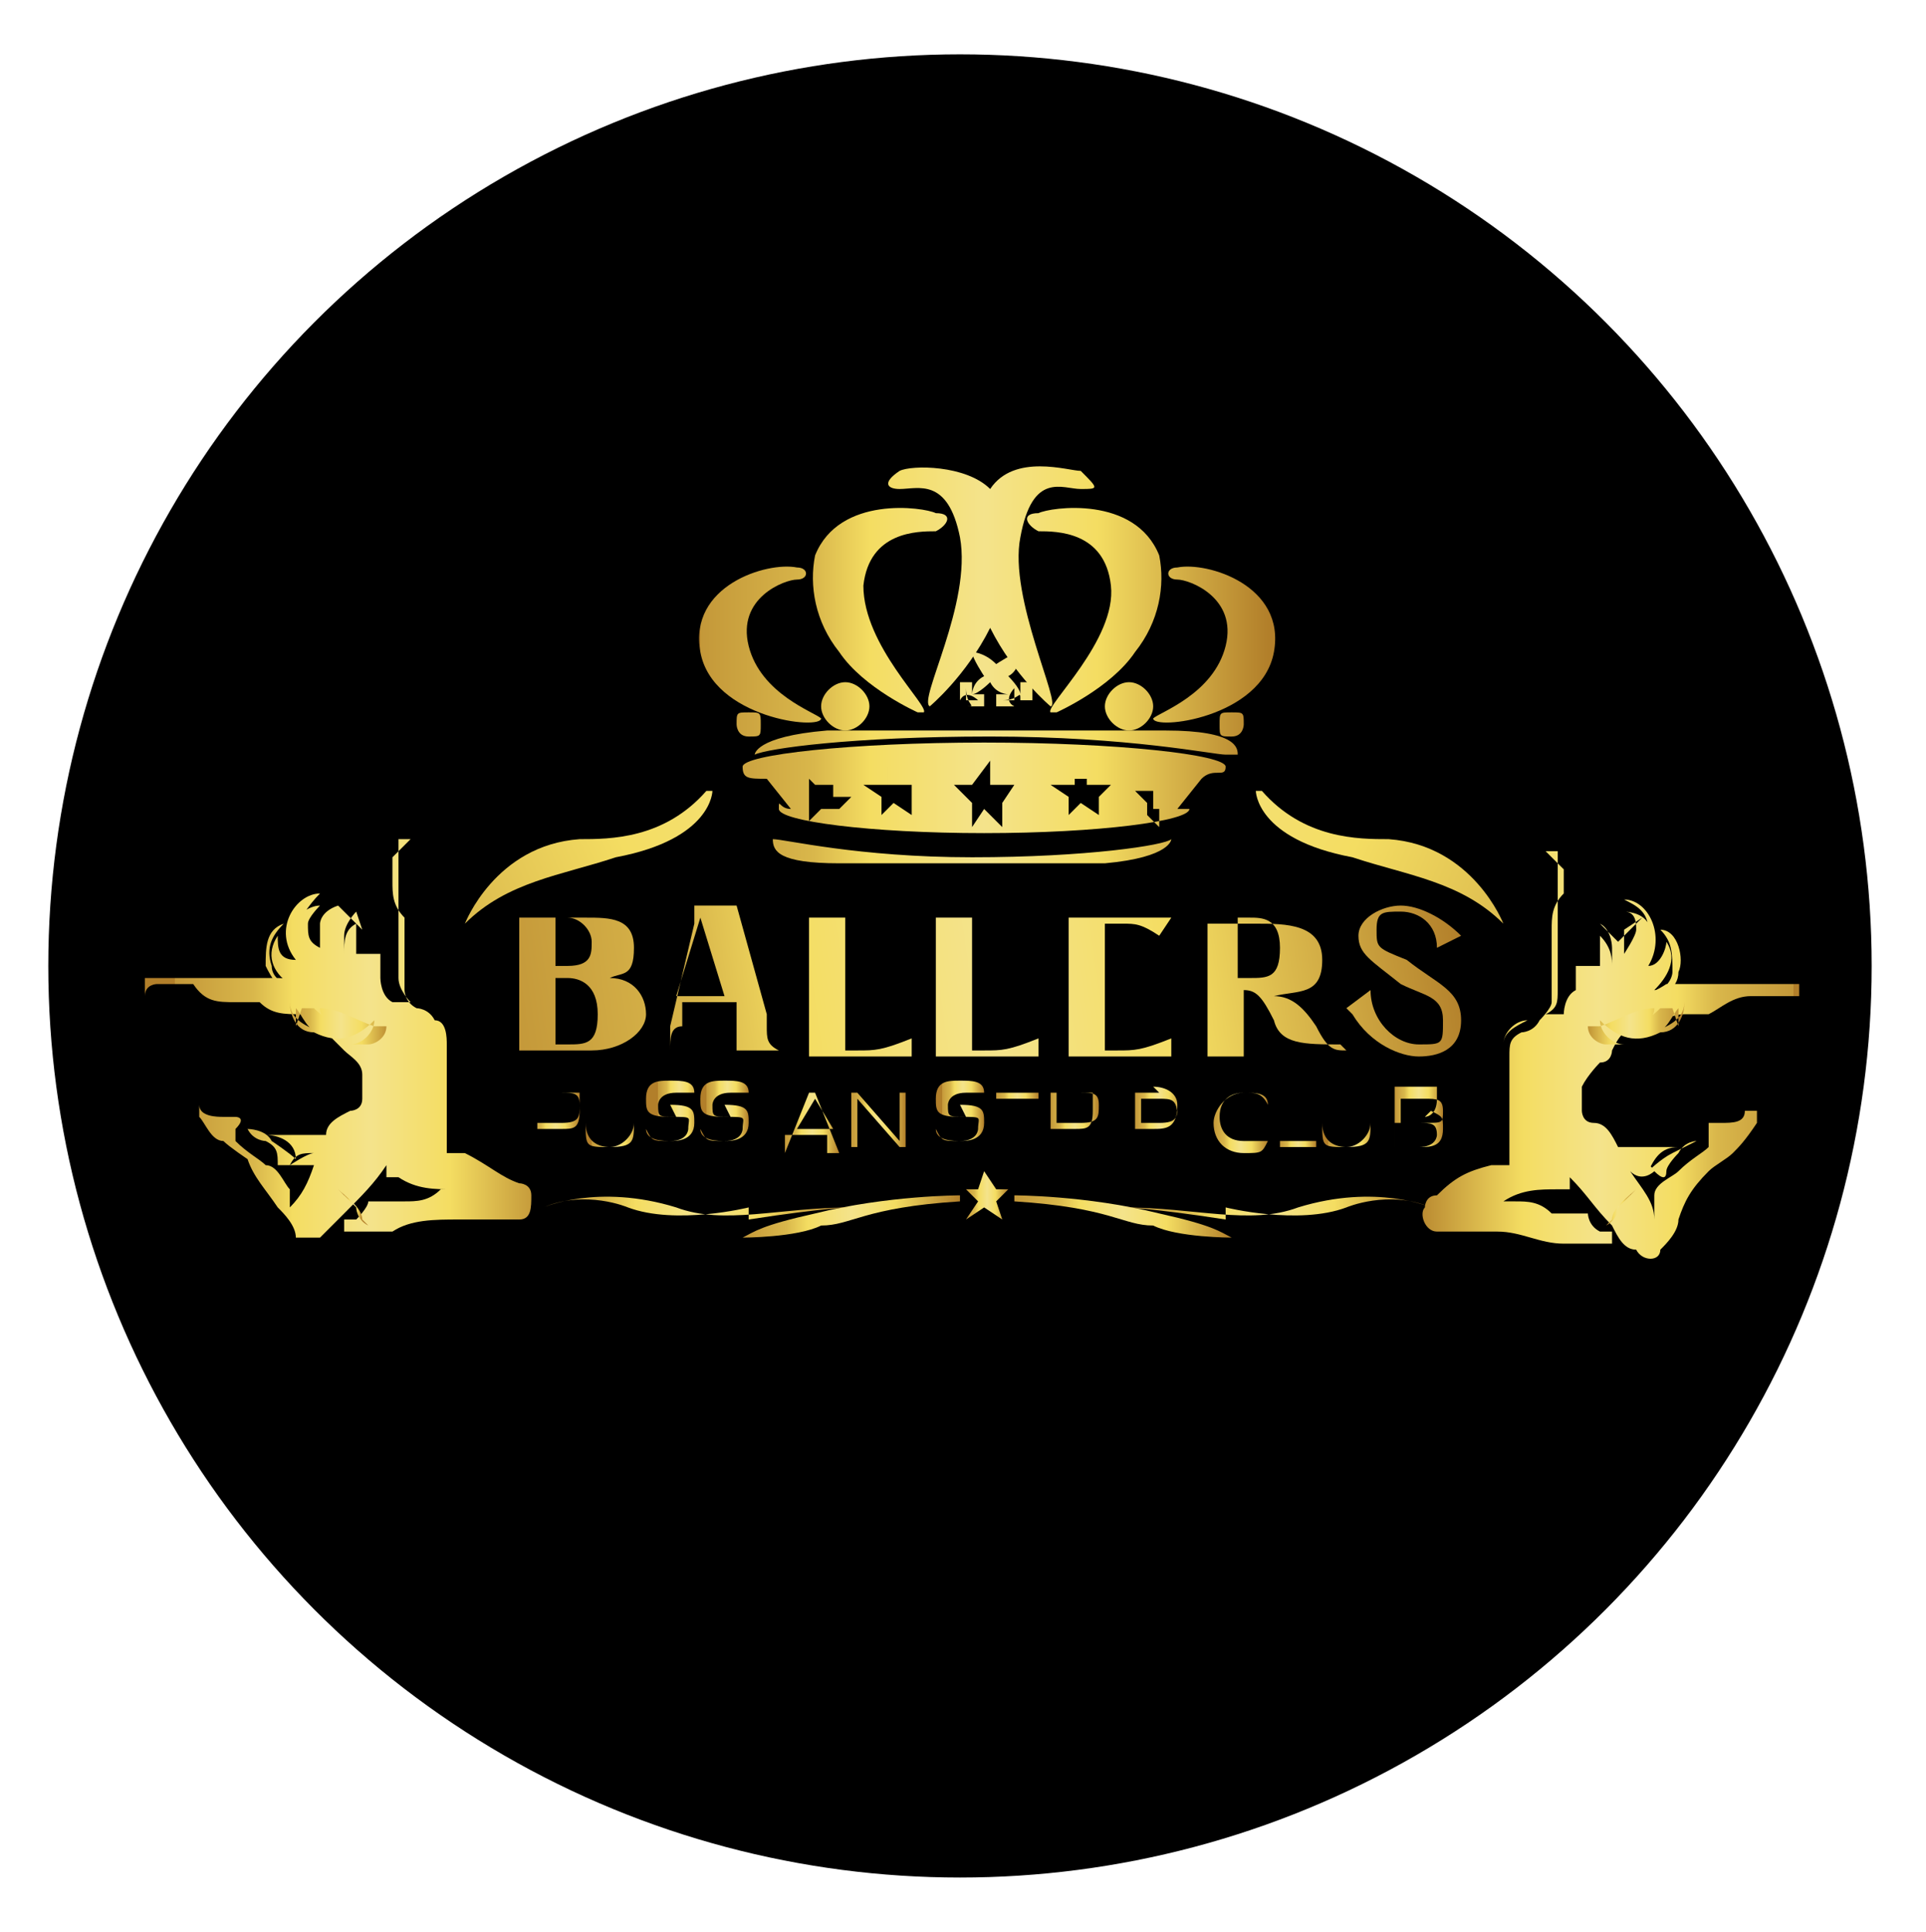 <?xml version="1.0" encoding="UTF-8"?>
<svg xmlns="http://www.w3.org/2000/svg" version="1.1" xmlns:xlink="http://www.w3.org/1999/xlink" viewBox="0 0 31.9 32">
  <defs>
    <style>
      .cls-1 {
        fill: url(#linear-gradient-15);
      }

      .cls-2 {
        fill: url(#linear-gradient-13);
      }

      .cls-3 {
        fill: url(#linear-gradient-28);
      }

      .cls-4 {
        fill: url(#linear-gradient-42);
      }

      .cls-5 {
        fill: url(#linear-gradient-46);
      }

      .cls-6 {
        fill: url(#linear-gradient-2);
      }

      .cls-7 {
        fill: url(#linear-gradient-43);
      }

      .cls-8 {
        fill: url(#linear-gradient-25);
      }

      .cls-9 {
        fill: url(#linear-gradient-10);
      }

      .cls-10 {
        fill: url(#linear-gradient-12);
      }

      .cls-11 {
        fill: url(#linear-gradient-40);
      }

      .cls-12 {
        fill: url(#linear-gradient-27);
      }

      .cls-13 {
        fill: url(#linear-gradient-37);
      }

      .cls-14 {
        fill: url(#linear-gradient-39);
      }

      .cls-15 {
        fill: url(#linear-gradient-47);
      }

      .cls-16 {
        fill: url(#linear-gradient-26);
      }

      .cls-17 {
        fill: url(#linear-gradient-4);
      }

      .cls-18 {
        fill: url(#linear-gradient-35);
      }

      .cls-19 {
        fill: url(#linear-gradient-30);
      }

      .cls-20 {
        fill: url(#linear-gradient-44);
      }

      .cls-21 {
        fill: url(#linear-gradient-49);
      }

      .cls-22 {
        fill: url(#linear-gradient-3);
      }

      .cls-23 {
        fill: url(#linear-gradient-34);
      }

      .cls-24 {
        fill: url(#linear-gradient-5);
      }

      .cls-25 {
        fill: url(#linear-gradient-38);
      }

      .cls-26 {
        fill: url(#linear-gradient-22);
      }

      .cls-27 {
        fill: url(#linear-gradient-24);
      }

      .cls-28 {
        fill: url(#linear-gradient-33);
      }

      .cls-29 {
        fill: url(#linear-gradient-51);
      }

      .cls-30 {
        fill: url(#linear-gradient-8);
      }

      .cls-31 {
        fill: url(#linear-gradient-14);
      }

      .cls-32 {
        fill: url(#linear-gradient-29);
      }

      .cls-33 {
        fill: url(#linear-gradient-20);
      }

      .cls-34 {
        fill: url(#linear-gradient-17);
      }

      .cls-35 {
        fill: url(#linear-gradient-50);
      }

      .cls-36 {
        fill: url(#linear-gradient-7);
      }

      .cls-37 {
        fill: url(#linear-gradient-9);
      }

      .cls-38 {
        fill: url(#linear-gradient-11);
      }

      .cls-39 {
        fill: url(#linear-gradient-19);
      }

      .cls-40 {
        fill: url(#linear-gradient-6);
      }

      .cls-41 {
        fill: url(#linear-gradient-36);
      }

      .cls-42 {
        fill: url(#linear-gradient-21);
      }

      .cls-43 {
        fill: url(#linear-gradient-45);
      }

      .cls-44 {
        fill: url(#linear-gradient-48);
      }

      .cls-45 {
        fill: url(#linear-gradient-32);
      }

      .cls-46 {
        fill: url(#linear-gradient-41);
      }

      .cls-47 {
        fill: url(#linear-gradient-16);
      }

      .cls-48 {
        fill: url(#linear-gradient);
      }

      .cls-49 {
        fill: url(#linear-gradient-23);
      }

      .cls-50 {
        fill: url(#linear-gradient-31);
      }

      .cls-51 {
        fill: url(#linear-gradient-18);
      }
    </style>
    <linearGradient id="linear-gradient" x1="210.9" y1="309.3" x2="235.6" y2="319" gradientTransform="translate(-362.4 76.1) rotate(45) scale(1 -1)" gradientUnits="userSpaceOnUse">
      <stop offset="0" stop-color="#b27f2a"/>
      <stop offset="0" stop-color="#b6852e"/>
      <stop offset="0" stop-color="#c49839"/>
      <stop offset=".2" stop-color="#d9b74b"/>
      <stop offset=".3" stop-color="#f4dd62"/>
      <stop offset=".5" stop-color="#f4e38b"/>
      <stop offset=".7" stop-color="#f4dd62"/>
      <stop offset="1" stop-color="#b27f2a"/>
    </linearGradient>
    <linearGradient id="linear-gradient-2" x1="-140.4" y1="-41.9" x2="-115.7" y2="-32.2" gradientTransform="translate(-101.6 76.1) rotate(135)" gradientUnits="userSpaceOnUse">
      <stop offset="0" stop-color="#b27f2a"/>
      <stop offset="0" stop-color="#b6852e"/>
      <stop offset="0" stop-color="#c49839"/>
      <stop offset=".2" stop-color="#d9b74b"/>
      <stop offset=".3" stop-color="#f4dd62"/>
      <stop offset=".5" stop-color="#f4e38b"/>
      <stop offset=".7" stop-color="#f4dd62"/>
      <stop offset="1" stop-color="#b27f2a"/>
    </linearGradient>
    <linearGradient id="linear-gradient-3" x1="8.4" y1="17.6" x2="24" y2="19.8" gradientTransform="translate(0 34) scale(1 -1)" gradientUnits="userSpaceOnUse">
      <stop offset="0" stop-color="#b27f2a"/>
      <stop offset="0" stop-color="#b6852e"/>
      <stop offset="0" stop-color="#c49839"/>
      <stop offset=".2" stop-color="#d9b74b"/>
      <stop offset=".3" stop-color="#f4dd62"/>
      <stop offset=".5" stop-color="#f4e38b"/>
      <stop offset=".7" stop-color="#f4dd62"/>
      <stop offset="1" stop-color="#b27f2a"/>
    </linearGradient>
    <linearGradient id="linear-gradient-4" x1="8.5" y1="17.3" x2="24" y2="19.5" gradientTransform="translate(0 34) scale(1 -1)" gradientUnits="userSpaceOnUse">
      <stop offset="0" stop-color="#b27f2a"/>
      <stop offset="0" stop-color="#b6852e"/>
      <stop offset="0" stop-color="#c49839"/>
      <stop offset=".2" stop-color="#d9b74b"/>
      <stop offset=".3" stop-color="#f4dd62"/>
      <stop offset=".5" stop-color="#f4e38b"/>
      <stop offset=".7" stop-color="#f4dd62"/>
      <stop offset="1" stop-color="#b27f2a"/>
    </linearGradient>
    <linearGradient id="linear-gradient-5" x1="8.6" y1="16.9" x2="24" y2="19.1" gradientTransform="translate(0 34) scale(1 -1)" gradientUnits="userSpaceOnUse">
      <stop offset="0" stop-color="#b27f2a"/>
      <stop offset="0" stop-color="#b6852e"/>
      <stop offset="0" stop-color="#c49839"/>
      <stop offset=".2" stop-color="#d9b74b"/>
      <stop offset=".3" stop-color="#f4dd62"/>
      <stop offset=".5" stop-color="#f4e38b"/>
      <stop offset=".7" stop-color="#f4dd62"/>
      <stop offset="1" stop-color="#b27f2a"/>
    </linearGradient>
    <linearGradient id="linear-gradient-6" x1="8.6" y1="16.6" x2="24.1" y2="18.8" gradientTransform="translate(0 34) scale(1 -1)" gradientUnits="userSpaceOnUse">
      <stop offset="0" stop-color="#b27f2a"/>
      <stop offset="0" stop-color="#b6852e"/>
      <stop offset="0" stop-color="#c49839"/>
      <stop offset=".2" stop-color="#d9b74b"/>
      <stop offset=".3" stop-color="#f4dd62"/>
      <stop offset=".5" stop-color="#f4e38b"/>
      <stop offset=".7" stop-color="#f4dd62"/>
      <stop offset="1" stop-color="#b27f2a"/>
    </linearGradient>
    <linearGradient id="linear-gradient-7" x1="8.7" y1="16.3" x2="24.1" y2="18.5" gradientTransform="translate(0 34) scale(1 -1)" gradientUnits="userSpaceOnUse">
      <stop offset="0" stop-color="#b27f2a"/>
      <stop offset="0" stop-color="#b6852e"/>
      <stop offset="0" stop-color="#c49839"/>
      <stop offset=".2" stop-color="#d9b74b"/>
      <stop offset=".3" stop-color="#f4dd62"/>
      <stop offset=".5" stop-color="#f4e38b"/>
      <stop offset=".7" stop-color="#f4dd62"/>
      <stop offset="1" stop-color="#b27f2a"/>
    </linearGradient>
    <linearGradient id="linear-gradient-8" x1="8.7" y1="16" x2="24.2" y2="18.2" gradientTransform="translate(0 34) scale(1 -1)" gradientUnits="userSpaceOnUse">
      <stop offset="0" stop-color="#b27f2a"/>
      <stop offset="0" stop-color="#b6852e"/>
      <stop offset="0" stop-color="#c49839"/>
      <stop offset=".2" stop-color="#d9b74b"/>
      <stop offset=".3" stop-color="#f4dd62"/>
      <stop offset=".5" stop-color="#f4e38b"/>
      <stop offset=".7" stop-color="#f4dd62"/>
      <stop offset="1" stop-color="#b27f2a"/>
    </linearGradient>
    <linearGradient id="linear-gradient-9" x1="8.8" y1="15.6" x2="24.3" y2="17.9" gradientTransform="translate(0 34) scale(1 -1)" gradientUnits="userSpaceOnUse">
      <stop offset="0" stop-color="#b27f2a"/>
      <stop offset="0" stop-color="#b6852e"/>
      <stop offset="0" stop-color="#c49839"/>
      <stop offset=".2" stop-color="#d9b74b"/>
      <stop offset=".3" stop-color="#f4dd62"/>
      <stop offset=".5" stop-color="#f4e38b"/>
      <stop offset=".7" stop-color="#f4dd62"/>
      <stop offset="1" stop-color="#b27f2a"/>
    </linearGradient>
    <linearGradient id="linear-gradient-10" x1="11.6" y1="22.7" x2="21" y2="22.7" gradientTransform="translate(0 34) scale(1 -1)" gradientUnits="userSpaceOnUse">
      <stop offset="0" stop-color="#b27f2a"/>
      <stop offset="0" stop-color="#b6852e"/>
      <stop offset="0" stop-color="#c49839"/>
      <stop offset=".2" stop-color="#d9b74b"/>
      <stop offset=".3" stop-color="#f4dd62"/>
      <stop offset=".5" stop-color="#f4e38b"/>
      <stop offset=".7" stop-color="#f4dd62"/>
      <stop offset="1" stop-color="#b27f2a"/>
    </linearGradient>
    <linearGradient id="linear-gradient-11" x1="11.6" y1="20" x2="21" y2="20" gradientTransform="translate(0 34) scale(1 -1)" gradientUnits="userSpaceOnUse">
      <stop offset="0" stop-color="#b27f2a"/>
      <stop offset="0" stop-color="#b6852e"/>
      <stop offset="0" stop-color="#c49839"/>
      <stop offset=".2" stop-color="#d9b74b"/>
      <stop offset=".3" stop-color="#f4dd62"/>
      <stop offset=".5" stop-color="#f4e38b"/>
      <stop offset=".7" stop-color="#f4dd62"/>
      <stop offset="1" stop-color="#b27f2a"/>
    </linearGradient>
    <linearGradient id="linear-gradient-12" x1="11.6" y1="21.7" x2="21" y2="21.7" gradientTransform="translate(0 34) scale(1 -1)" gradientUnits="userSpaceOnUse">
      <stop offset="0" stop-color="#b27f2a"/>
      <stop offset="0" stop-color="#b6852e"/>
      <stop offset="0" stop-color="#c49839"/>
      <stop offset=".2" stop-color="#d9b74b"/>
      <stop offset=".3" stop-color="#f4dd62"/>
      <stop offset=".5" stop-color="#f4e38b"/>
      <stop offset=".7" stop-color="#f4dd62"/>
      <stop offset="1" stop-color="#b27f2a"/>
    </linearGradient>
    <linearGradient id="linear-gradient-13" x1="11.6" y1="24.3" x2="21" y2="24.3" gradientTransform="translate(0 34) scale(1 -1)" gradientUnits="userSpaceOnUse">
      <stop offset="0" stop-color="#b27f2a"/>
      <stop offset="0" stop-color="#b6852e"/>
      <stop offset="0" stop-color="#c49839"/>
      <stop offset=".2" stop-color="#d9b74b"/>
      <stop offset=".3" stop-color="#f4dd62"/>
      <stop offset=".5" stop-color="#f4e38b"/>
      <stop offset=".7" stop-color="#f4dd62"/>
      <stop offset="1" stop-color="#b27f2a"/>
    </linearGradient>
    <linearGradient id="linear-gradient-14" x1="11.6" y1="23.8" x2="21" y2="23.8" gradientTransform="translate(0 34) scale(1 -1)" gradientUnits="userSpaceOnUse">
      <stop offset="0" stop-color="#b27f2a"/>
      <stop offset="0" stop-color="#b6852e"/>
      <stop offset="0" stop-color="#c49839"/>
      <stop offset=".2" stop-color="#d9b74b"/>
      <stop offset=".3" stop-color="#f4dd62"/>
      <stop offset=".5" stop-color="#f4e38b"/>
      <stop offset=".7" stop-color="#f4dd62"/>
      <stop offset="1" stop-color="#b27f2a"/>
    </linearGradient>
    <linearGradient id="linear-gradient-15" x1="11.6" y1="23.3" x2="21" y2="23.3" gradientTransform="translate(0 34) scale(1 -1)" gradientUnits="userSpaceOnUse">
      <stop offset="0" stop-color="#b27f2a"/>
      <stop offset="0" stop-color="#b6852e"/>
      <stop offset="0" stop-color="#c49839"/>
      <stop offset=".2" stop-color="#d9b74b"/>
      <stop offset=".3" stop-color="#f4dd62"/>
      <stop offset=".5" stop-color="#f4e38b"/>
      <stop offset=".7" stop-color="#f4dd62"/>
      <stop offset="1" stop-color="#b27f2a"/>
    </linearGradient>
    <linearGradient id="linear-gradient-16" x1="11.6" y1="23.8" x2="21" y2="23.8" gradientTransform="translate(0 34) scale(1 -1)" gradientUnits="userSpaceOnUse">
      <stop offset="0" stop-color="#b27f2a"/>
      <stop offset="0" stop-color="#b6852e"/>
      <stop offset="0" stop-color="#c49839"/>
      <stop offset=".2" stop-color="#d9b74b"/>
      <stop offset=".3" stop-color="#f4dd62"/>
      <stop offset=".5" stop-color="#f4e38b"/>
      <stop offset=".7" stop-color="#f4dd62"/>
      <stop offset="1" stop-color="#b27f2a"/>
    </linearGradient>
    <linearGradient id="linear-gradient-17" x1="11.6" y1="23.3" x2="21" y2="23.3" gradientTransform="translate(0 34) scale(1 -1)" gradientUnits="userSpaceOnUse">
      <stop offset="0" stop-color="#b27f2a"/>
      <stop offset="0" stop-color="#b6852e"/>
      <stop offset="0" stop-color="#c49839"/>
      <stop offset=".2" stop-color="#d9b74b"/>
      <stop offset=".3" stop-color="#f4dd62"/>
      <stop offset=".5" stop-color="#f4e38b"/>
      <stop offset=".7" stop-color="#f4dd62"/>
      <stop offset="1" stop-color="#b27f2a"/>
    </linearGradient>
    <linearGradient id="linear-gradient-18" x1="11.6" y1="22" x2="21" y2="22" gradientTransform="translate(0 34) scale(1 -1)" gradientUnits="userSpaceOnUse">
      <stop offset="0" stop-color="#b27f2a"/>
      <stop offset="0" stop-color="#b6852e"/>
      <stop offset="0" stop-color="#c49839"/>
      <stop offset=".2" stop-color="#d9b74b"/>
      <stop offset=".3" stop-color="#f4dd62"/>
      <stop offset=".5" stop-color="#f4e38b"/>
      <stop offset=".7" stop-color="#f4dd62"/>
      <stop offset="1" stop-color="#b27f2a"/>
    </linearGradient>
    <linearGradient id="linear-gradient-19" x1="11.6" y1="22.3" x2="21" y2="22.3" gradientTransform="translate(0 34) scale(1 -1)" gradientUnits="userSpaceOnUse">
      <stop offset="0" stop-color="#b27f2a"/>
      <stop offset="0" stop-color="#b6852e"/>
      <stop offset="0" stop-color="#c49839"/>
      <stop offset=".2" stop-color="#d9b74b"/>
      <stop offset=".3" stop-color="#f4dd62"/>
      <stop offset=".5" stop-color="#f4e38b"/>
      <stop offset=".7" stop-color="#f4dd62"/>
      <stop offset="1" stop-color="#b27f2a"/>
    </linearGradient>
    <linearGradient id="linear-gradient-20" x1="11.6" y1="22" x2="21" y2="22" gradientTransform="translate(0 34) scale(1 -1)" gradientUnits="userSpaceOnUse">
      <stop offset="0" stop-color="#b27f2a"/>
      <stop offset="0" stop-color="#b6852e"/>
      <stop offset="0" stop-color="#c49839"/>
      <stop offset=".2" stop-color="#d9b74b"/>
      <stop offset=".3" stop-color="#f4dd62"/>
      <stop offset=".5" stop-color="#f4e38b"/>
      <stop offset=".7" stop-color="#f4dd62"/>
      <stop offset="1" stop-color="#b27f2a"/>
    </linearGradient>
    <linearGradient id="linear-gradient-21" x1="11.6" y1="22.3" x2="21" y2="22.3" gradientTransform="translate(0 34) scale(1 -1)" gradientUnits="userSpaceOnUse">
      <stop offset="0" stop-color="#b27f2a"/>
      <stop offset="0" stop-color="#b6852e"/>
      <stop offset="0" stop-color="#c49839"/>
      <stop offset=".2" stop-color="#d9b74b"/>
      <stop offset=".3" stop-color="#f4dd62"/>
      <stop offset=".5" stop-color="#f4e38b"/>
      <stop offset=".7" stop-color="#f4dd62"/>
      <stop offset="1" stop-color="#b27f2a"/>
    </linearGradient>
    <linearGradient id="linear-gradient-22" x1="11.6" y1="20.9" x2="21" y2="20.9" gradientTransform="translate(0 34) scale(1 -1)" gradientUnits="userSpaceOnUse">
      <stop offset="0" stop-color="#b27f2a"/>
      <stop offset="0" stop-color="#b6852e"/>
      <stop offset="0" stop-color="#c49839"/>
      <stop offset=".2" stop-color="#d9b74b"/>
      <stop offset=".3" stop-color="#f4dd62"/>
      <stop offset=".5" stop-color="#f4e38b"/>
      <stop offset=".7" stop-color="#f4dd62"/>
      <stop offset="1" stop-color="#b27f2a"/>
    </linearGradient>
    <linearGradient id="linear-gradient-23" x1="2.9" y1="17" x2="9.4" y2="17" gradientTransform="translate(0 34) scale(1 -1)" gradientUnits="userSpaceOnUse">
      <stop offset="0" stop-color="#b27f2a"/>
      <stop offset="0" stop-color="#b6852e"/>
      <stop offset="0" stop-color="#c49839"/>
      <stop offset=".2" stop-color="#d9b74b"/>
      <stop offset=".3" stop-color="#f4dd62"/>
      <stop offset=".5" stop-color="#f4e38b"/>
      <stop offset=".7" stop-color="#f4dd62"/>
      <stop offset="1" stop-color="#b27f2a"/>
    </linearGradient>
    <linearGradient id="linear-gradient-24" x1="4.8" y1="17.1" x2="6.5" y2="17.1" gradientTransform="translate(0 34) scale(1 -1)" gradientUnits="userSpaceOnUse">
      <stop offset="0" stop-color="#b27f2a"/>
      <stop offset="0" stop-color="#b6852e"/>
      <stop offset="0" stop-color="#c49839"/>
      <stop offset=".2" stop-color="#d9b74b"/>
      <stop offset=".3" stop-color="#f4dd62"/>
      <stop offset=".5" stop-color="#f4e38b"/>
      <stop offset=".7" stop-color="#f4dd62"/>
      <stop offset="1" stop-color="#b27f2a"/>
    </linearGradient>
    <linearGradient id="linear-gradient-25" x1="5.7" y1="14.1" x2="6" y2="14.1" gradientTransform="translate(0 34) scale(1 -1)" gradientUnits="userSpaceOnUse">
      <stop offset="0" stop-color="#b27f2a"/>
      <stop offset="0" stop-color="#b6852e"/>
      <stop offset="0" stop-color="#c49839"/>
      <stop offset=".2" stop-color="#d9b74b"/>
      <stop offset=".3" stop-color="#f4dd62"/>
      <stop offset=".5" stop-color="#f4e38b"/>
      <stop offset=".7" stop-color="#f4dd62"/>
      <stop offset="1" stop-color="#b27f2a"/>
    </linearGradient>
    <linearGradient id="linear-gradient-26" x1="4.8" y1="17.8" x2="4.8" y2="17.8" gradientTransform="translate(0 34) scale(1 -1)" gradientUnits="userSpaceOnUse">
      <stop offset="0" stop-color="#b27f2a"/>
      <stop offset="0" stop-color="#b6852e"/>
      <stop offset="0" stop-color="#c49839"/>
      <stop offset=".2" stop-color="#d9b74b"/>
      <stop offset=".3" stop-color="#f4dd62"/>
      <stop offset=".5" stop-color="#f4e38b"/>
      <stop offset=".7" stop-color="#f4dd62"/>
      <stop offset="1" stop-color="#b27f2a"/>
    </linearGradient>
    <linearGradient id="linear-gradient-27" x1="-706.2" y1="16.5" x2="-699.8" y2="16.5" gradientTransform="translate(-676.5 34) rotate(-180)" gradientUnits="userSpaceOnUse">
      <stop offset="0" stop-color="#b27f2a"/>
      <stop offset="0" stop-color="#b6852e"/>
      <stop offset="0" stop-color="#c49839"/>
      <stop offset=".2" stop-color="#d9b74b"/>
      <stop offset=".3" stop-color="#f4dd62"/>
      <stop offset=".5" stop-color="#f4e38b"/>
      <stop offset=".7" stop-color="#f4dd62"/>
      <stop offset="1" stop-color="#b27f2a"/>
    </linearGradient>
    <linearGradient id="linear-gradient-28" x1="-704.3" y1="17.1" x2="-702.7" y2="17.1" gradientTransform="translate(-676.5 34) rotate(-180)" gradientUnits="userSpaceOnUse">
      <stop offset="0" stop-color="#b27f2a"/>
      <stop offset="0" stop-color="#b6852e"/>
      <stop offset="0" stop-color="#c49839"/>
      <stop offset=".2" stop-color="#d9b74b"/>
      <stop offset=".3" stop-color="#f4dd62"/>
      <stop offset=".5" stop-color="#f4e38b"/>
      <stop offset=".7" stop-color="#f4dd62"/>
      <stop offset="1" stop-color="#b27f2a"/>
    </linearGradient>
    <linearGradient id="linear-gradient-29" x1="-703.5" y1="14.1" x2="-703.1" y2="14.1" gradientTransform="translate(-676.5 34) rotate(-180)" gradientUnits="userSpaceOnUse">
      <stop offset="0" stop-color="#b27f2a"/>
      <stop offset="0" stop-color="#b6852e"/>
      <stop offset="0" stop-color="#c49839"/>
      <stop offset=".2" stop-color="#d9b74b"/>
      <stop offset=".3" stop-color="#f4dd62"/>
      <stop offset=".5" stop-color="#f4e38b"/>
      <stop offset=".7" stop-color="#f4dd62"/>
      <stop offset="1" stop-color="#b27f2a"/>
    </linearGradient>
    <linearGradient id="linear-gradient-30" x1="-704.4" y1="17.8" x2="-704.4" y2="17.8" gradientTransform="translate(-676.5 34) rotate(-180)" gradientUnits="userSpaceOnUse">
      <stop offset="0" stop-color="#b27f2a"/>
      <stop offset="0" stop-color="#b6852e"/>
      <stop offset="0" stop-color="#c49839"/>
      <stop offset=".2" stop-color="#d9b74b"/>
      <stop offset=".3" stop-color="#f4dd62"/>
      <stop offset=".5" stop-color="#f4e38b"/>
      <stop offset=".7" stop-color="#f4dd62"/>
      <stop offset="1" stop-color="#b27f2a"/>
    </linearGradient>
    <linearGradient id="linear-gradient-31" x1="12.3" y1="13.9" x2="15.9" y2="13.9" gradientTransform="translate(0 34) scale(1 -1)" gradientUnits="userSpaceOnUse">
      <stop offset="0" stop-color="#b27f2a"/>
      <stop offset="0" stop-color="#b6852e"/>
      <stop offset="0" stop-color="#c49839"/>
      <stop offset=".2" stop-color="#d9b74b"/>
      <stop offset=".3" stop-color="#f4dd62"/>
      <stop offset=".5" stop-color="#f4e38b"/>
      <stop offset=".7" stop-color="#f4dd62"/>
      <stop offset="1" stop-color="#b27f2a"/>
    </linearGradient>
    <linearGradient id="linear-gradient-32" x1="9" y1="14.1" x2="14.1" y2="14.1" gradientTransform="translate(0 34) scale(1 -1)" gradientUnits="userSpaceOnUse">
      <stop offset="0" stop-color="#b27f2a"/>
      <stop offset="0" stop-color="#b6852e"/>
      <stop offset="0" stop-color="#c49839"/>
      <stop offset=".2" stop-color="#d9b74b"/>
      <stop offset=".3" stop-color="#f4dd62"/>
      <stop offset=".5" stop-color="#f4e38b"/>
      <stop offset=".7" stop-color="#f4dd62"/>
      <stop offset="1" stop-color="#b27f2a"/>
    </linearGradient>
    <linearGradient id="linear-gradient-33" x1="16.8" y1="13.9" x2="20.4" y2="13.9" gradientTransform="translate(0 34) scale(1 -1)" gradientUnits="userSpaceOnUse">
      <stop offset="0" stop-color="#b27f2a"/>
      <stop offset="0" stop-color="#b6852e"/>
      <stop offset="0" stop-color="#c49839"/>
      <stop offset=".2" stop-color="#d9b74b"/>
      <stop offset=".3" stop-color="#f4dd62"/>
      <stop offset=".5" stop-color="#f4e38b"/>
      <stop offset=".7" stop-color="#f4dd62"/>
      <stop offset="1" stop-color="#b27f2a"/>
    </linearGradient>
    <linearGradient id="linear-gradient-34" x1="18.6" y1="14.1" x2="23.6" y2="14.1" gradientTransform="translate(0 34) scale(1 -1)" gradientUnits="userSpaceOnUse">
      <stop offset="0" stop-color="#b27f2a"/>
      <stop offset="0" stop-color="#b6852e"/>
      <stop offset="0" stop-color="#c49839"/>
      <stop offset=".2" stop-color="#d9b74b"/>
      <stop offset=".3" stop-color="#f4dd62"/>
      <stop offset=".5" stop-color="#f4e38b"/>
      <stop offset=".7" stop-color="#f4dd62"/>
      <stop offset="1" stop-color="#b27f2a"/>
    </linearGradient>
    <linearGradient id="linear-gradient-35" x1="16" y1="14.2" x2="16.7" y2="14.2" gradientTransform="translate(0 34) scale(1 -1)" gradientUnits="userSpaceOnUse">
      <stop offset="0" stop-color="#b27f2a"/>
      <stop offset="0" stop-color="#b6852e"/>
      <stop offset="0" stop-color="#c49839"/>
      <stop offset=".2" stop-color="#d9b74b"/>
      <stop offset=".3" stop-color="#f4dd62"/>
      <stop offset=".5" stop-color="#f4e38b"/>
      <stop offset=".7" stop-color="#f4dd62"/>
      <stop offset="1" stop-color="#b27f2a"/>
    </linearGradient>
    <linearGradient id="linear-gradient-36" x1="8.8" y1="15.5" x2="9.6" y2="15.5" gradientTransform="translate(0 34) scale(1 -1)" gradientUnits="userSpaceOnUse">
      <stop offset="0" stop-color="#b27f2a"/>
      <stop offset="0" stop-color="#b6852e"/>
      <stop offset="0" stop-color="#c49839"/>
      <stop offset=".2" stop-color="#d9b74b"/>
      <stop offset=".3" stop-color="#f4dd62"/>
      <stop offset=".5" stop-color="#f4e38b"/>
      <stop offset=".7" stop-color="#f4dd62"/>
      <stop offset="1" stop-color="#b27f2a"/>
    </linearGradient>
    <linearGradient id="linear-gradient-37" x1="9.8" y1="15.5" x2="10.6" y2="15.5" gradientTransform="translate(0 34) scale(1 -1)" gradientUnits="userSpaceOnUse">
      <stop offset="0" stop-color="#b27f2a"/>
      <stop offset="0" stop-color="#b6852e"/>
      <stop offset="0" stop-color="#c49839"/>
      <stop offset=".2" stop-color="#d9b74b"/>
      <stop offset=".3" stop-color="#f4dd62"/>
      <stop offset=".5" stop-color="#f4e38b"/>
      <stop offset=".7" stop-color="#f4dd62"/>
      <stop offset="1" stop-color="#b27f2a"/>
    </linearGradient>
    <linearGradient id="linear-gradient-38" x1="10.9" y1="15.5" x2="11.6" y2="15.5" gradientTransform="translate(0 34) scale(1 -1)" gradientUnits="userSpaceOnUse">
      <stop offset="0" stop-color="#b27f2a"/>
      <stop offset="0" stop-color="#b6852e"/>
      <stop offset="0" stop-color="#c49839"/>
      <stop offset=".2" stop-color="#d9b74b"/>
      <stop offset=".3" stop-color="#f4dd62"/>
      <stop offset=".5" stop-color="#f4e38b"/>
      <stop offset=".7" stop-color="#f4dd62"/>
      <stop offset="1" stop-color="#b27f2a"/>
    </linearGradient>
    <linearGradient id="linear-gradient-39" x1="11.7" y1="15.5" x2="12.4" y2="15.5" gradientTransform="translate(0 34) scale(1 -1)" gradientUnits="userSpaceOnUse">
      <stop offset="0" stop-color="#b27f2a"/>
      <stop offset="0" stop-color="#b6852e"/>
      <stop offset="0" stop-color="#c49839"/>
      <stop offset=".2" stop-color="#d9b74b"/>
      <stop offset=".3" stop-color="#f4dd62"/>
      <stop offset=".5" stop-color="#f4e38b"/>
      <stop offset=".7" stop-color="#f4dd62"/>
      <stop offset="1" stop-color="#b27f2a"/>
    </linearGradient>
    <linearGradient id="linear-gradient-40" x1="12.7" y1="15.5" x2="12.7" y2="15.5" gradientTransform="translate(0 34) scale(1 -1)" gradientUnits="userSpaceOnUse">
      <stop offset="0" stop-color="#b27f2a"/>
      <stop offset="0" stop-color="#b6852e"/>
      <stop offset="0" stop-color="#c49839"/>
      <stop offset=".2" stop-color="#d9b74b"/>
      <stop offset=".3" stop-color="#f4dd62"/>
      <stop offset=".5" stop-color="#f4e38b"/>
      <stop offset=".7" stop-color="#f4dd62"/>
      <stop offset="1" stop-color="#b27f2a"/>
    </linearGradient>
    <linearGradient id="linear-gradient-41" x1="13" y1="15.5" x2="13.9" y2="15.5" gradientTransform="translate(0 34) scale(1 -1)" gradientUnits="userSpaceOnUse">
      <stop offset="0" stop-color="#b27f2a"/>
      <stop offset="0" stop-color="#b6852e"/>
      <stop offset="0" stop-color="#c49839"/>
      <stop offset=".2" stop-color="#d9b74b"/>
      <stop offset=".3" stop-color="#f4dd62"/>
      <stop offset=".5" stop-color="#f4e38b"/>
      <stop offset=".7" stop-color="#f4dd62"/>
      <stop offset="1" stop-color="#b27f2a"/>
    </linearGradient>
    <linearGradient id="linear-gradient-42" x1="14.1" y1="15.5" x2="15" y2="15.5" gradientTransform="translate(0 34) scale(1 -1)" gradientUnits="userSpaceOnUse">
      <stop offset="0" stop-color="#b27f2a"/>
      <stop offset="0" stop-color="#b6852e"/>
      <stop offset="0" stop-color="#c49839"/>
      <stop offset=".2" stop-color="#d9b74b"/>
      <stop offset=".3" stop-color="#f4dd62"/>
      <stop offset=".5" stop-color="#f4e38b"/>
      <stop offset=".7" stop-color="#f4dd62"/>
      <stop offset="1" stop-color="#b27f2a"/>
    </linearGradient>
    <linearGradient id="linear-gradient-43" x1="15.6" y1="15.5" x2="16.3" y2="15.5" gradientTransform="translate(0 34) scale(1 -1)" gradientUnits="userSpaceOnUse">
      <stop offset="0" stop-color="#b27f2a"/>
      <stop offset="0" stop-color="#b6852e"/>
      <stop offset="0" stop-color="#c49839"/>
      <stop offset=".2" stop-color="#d9b74b"/>
      <stop offset=".3" stop-color="#f4dd62"/>
      <stop offset=".5" stop-color="#f4e38b"/>
      <stop offset=".7" stop-color="#f4dd62"/>
      <stop offset="1" stop-color="#b27f2a"/>
    </linearGradient>
    <linearGradient id="linear-gradient-44" x1="16.5" y1="15.5" x2="17.2" y2="15.5" gradientTransform="translate(0 34) scale(1 -1)" gradientUnits="userSpaceOnUse">
      <stop offset="0" stop-color="#b27f2a"/>
      <stop offset="0" stop-color="#b6852e"/>
      <stop offset="0" stop-color="#c49839"/>
      <stop offset=".2" stop-color="#d9b74b"/>
      <stop offset=".3" stop-color="#f4dd62"/>
      <stop offset=".5" stop-color="#f4e38b"/>
      <stop offset=".7" stop-color="#f4dd62"/>
      <stop offset="1" stop-color="#b27f2a"/>
    </linearGradient>
    <linearGradient id="linear-gradient-45" x1="17.4" y1="15.5" x2="18.2" y2="15.5" gradientTransform="translate(0 34) scale(1 -1)" gradientUnits="userSpaceOnUse">
      <stop offset="0" stop-color="#b27f2a"/>
      <stop offset="0" stop-color="#b6852e"/>
      <stop offset="0" stop-color="#c49839"/>
      <stop offset=".2" stop-color="#d9b74b"/>
      <stop offset=".3" stop-color="#f4dd62"/>
      <stop offset=".5" stop-color="#f4e38b"/>
      <stop offset=".7" stop-color="#f4dd62"/>
      <stop offset="1" stop-color="#b27f2a"/>
    </linearGradient>
    <linearGradient id="linear-gradient-46" x1="18.4" y1="15.5" x2="18.4" y2="15.5" gradientTransform="translate(0 34) scale(1 -1)" gradientUnits="userSpaceOnUse">
      <stop offset="0" stop-color="#b27f2a"/>
      <stop offset="0" stop-color="#b6852e"/>
      <stop offset="0" stop-color="#c49839"/>
      <stop offset=".2" stop-color="#d9b74b"/>
      <stop offset=".3" stop-color="#f4dd62"/>
      <stop offset=".5" stop-color="#f4e38b"/>
      <stop offset=".7" stop-color="#f4dd62"/>
      <stop offset="1" stop-color="#b27f2a"/>
    </linearGradient>
    <linearGradient id="linear-gradient-47" x1="18.8" y1="15.5" x2="19.6" y2="15.5" gradientTransform="translate(0 34) scale(1 -1)" gradientUnits="userSpaceOnUse">
      <stop offset="0" stop-color="#b27f2a"/>
      <stop offset="0" stop-color="#b6852e"/>
      <stop offset="0" stop-color="#c49839"/>
      <stop offset=".2" stop-color="#d9b74b"/>
      <stop offset=".3" stop-color="#f4dd62"/>
      <stop offset=".5" stop-color="#f4e38b"/>
      <stop offset=".7" stop-color="#f4dd62"/>
      <stop offset="1" stop-color="#b27f2a"/>
    </linearGradient>
    <linearGradient id="linear-gradient-48" x1="20.1" y1="15.4" x2="21" y2="15.4" gradientTransform="translate(0 34) scale(1 -1)" gradientUnits="userSpaceOnUse">
      <stop offset="0" stop-color="#b27f2a"/>
      <stop offset="0" stop-color="#b6852e"/>
      <stop offset="0" stop-color="#c49839"/>
      <stop offset=".2" stop-color="#d9b74b"/>
      <stop offset=".3" stop-color="#f4dd62"/>
      <stop offset=".5" stop-color="#f4e38b"/>
      <stop offset=".7" stop-color="#f4dd62"/>
      <stop offset="1" stop-color="#b27f2a"/>
    </linearGradient>
    <linearGradient id="linear-gradient-49" x1="21.2" y1="15.5" x2="21.8" y2="15.5" gradientTransform="translate(0 34) scale(1 -1)" gradientUnits="userSpaceOnUse">
      <stop offset="0" stop-color="#b27f2a"/>
      <stop offset="0" stop-color="#b6852e"/>
      <stop offset="0" stop-color="#c49839"/>
      <stop offset=".2" stop-color="#d9b74b"/>
      <stop offset=".3" stop-color="#f4dd62"/>
      <stop offset=".5" stop-color="#f4e38b"/>
      <stop offset=".7" stop-color="#f4dd62"/>
      <stop offset="1" stop-color="#b27f2a"/>
    </linearGradient>
    <linearGradient id="linear-gradient-50" x1="22" y1="15.5" x2="22.8" y2="15.5" gradientTransform="translate(0 34) scale(1 -1)" gradientUnits="userSpaceOnUse">
      <stop offset="0" stop-color="#b27f2a"/>
      <stop offset="0" stop-color="#b6852e"/>
      <stop offset="0" stop-color="#c49839"/>
      <stop offset=".2" stop-color="#d9b74b"/>
      <stop offset=".3" stop-color="#f4dd62"/>
      <stop offset=".5" stop-color="#f4e38b"/>
      <stop offset=".7" stop-color="#f4dd62"/>
      <stop offset="1" stop-color="#b27f2a"/>
    </linearGradient>
    <linearGradient id="linear-gradient-51" x1="23.1" y1="15.5" x2="23.9" y2="15.5" gradientTransform="translate(0 34) scale(1 -1)" gradientUnits="userSpaceOnUse">
      <stop offset="0" stop-color="#b27f2a"/>
      <stop offset="0" stop-color="#b6852e"/>
      <stop offset="0" stop-color="#c49839"/>
      <stop offset=".2" stop-color="#d9b74b"/>
      <stop offset=".3" stop-color="#f4dd62"/>
      <stop offset=".5" stop-color="#f4e38b"/>
      <stop offset=".7" stop-color="#f4dd62"/>
      <stop offset="1" stop-color="#b27f2a"/>
    </linearGradient>
  </defs>
  <!-- Generator: Adobe Illustrator 28.6.0, SVG Export Plug-In . SVG Version: 1.2.0 Build 709)  -->
  <g>
    <g id="Layer_1">
      <circle cx="15.9" cy="16" r="15.1"/>
      <g id="Layer_1-2" data-name="Layer_1">
        <g>
          <g>
            <path class="cls-48" d="M20.8,13.1s0,.8,1.6,1.1c.9.3,1.8.4,2.5,1.1,0,0-.5-1.3-1.9-1.4-.5,0-1.4,0-2.1-.8Z"/>
            <path class="cls-6" d="M11.8,13.1s0,.8-1.6,1.1c-.9.3-1.8.4-2.5,1.1,0,0,.5-1.3,1.9-1.4.5,0,1.4,0,2.1-.8Z"/>
          </g>
          <g>
            <path class="cls-22" d="M8.6,17.4v-2.2h1.1c.4,0,.8,0,.8.5s-.2.4-.4.5c.4,0,.6.3.6.6s-.4.6-.9.6h-1.1ZM9.2,16h.2c.4,0,.4-.2.4-.4s-.2-.4-.4-.4h-.2v.9ZM9.2,17.3h.2c.3,0,.5,0,.5-.5s-.3-.6-.5-.6h-.2v1.1Z"/>
            <path class="cls-17" d="M12.7,17c0,.2,0,.3.2.4h-.7v-.8h-.9v.4c-.2,0-.2.2-.2.4h0q0-.2,0-.4l.4-1.7v-.3h.7l.5,1.8h0ZM11.3,16.5h.7l-.4-1.3s-.4,1.3-.4,1.3Z"/>
            <path class="cls-24" d="M13.4,17.4v-2.2h.6v2.2h.2c.3,0,.4,0,.9-.2v.3h-1.7Z"/>
            <path class="cls-40" d="M15.5,17.4v-2.2h.6v2.2h.2c.3,0,.4,0,.9-.2v.3h-1.7Z"/>
            <path class="cls-36" d="M17.7,17.4v-2.2h1.7l-.2.3c-.3-.2-.4-.2-.6-.2h-.3v1h.7c-.3,0-.4,0-.5,0h-.2v1.1h.2c.3,0,.4,0,.9-.2v.3h-1.7Z"/>
            <path class="cls-30" d="M22.2,17.3h0c-.6,0-1,0-1.1-.4-.2-.4-.3-.5-.5-.5h0v1.1h-.6v-2.2h.8c.5,0,1.1,0,1.1.6s-.4.5-.8.6c.3,0,.5.2.7.5.2.4.3.4.5.4h0ZM20.5,16.2h.2c.3,0,.5,0,.5-.5s-.3-.5-.5-.5h-.2v1.1Z"/>
            <path class="cls-37" d="M22.3,16.7l.4-.3c0,.5.4.9.8.9s.4,0,.4-.4-.3-.4-.7-.6c-.5-.4-.7-.5-.7-.8s.4-.5.7-.5.7.2,1,.5l-.4.2c0-.4-.3-.6-.6-.6s-.4,0-.4.3,0,.3.5.5c.5.4.9.5.9,1s-.4.6-.7.6-.8-.2-1.1-.7h0Z"/>
          </g>
          <g>
            <path class="cls-9" d="M16.9,11.6c0-.2,0,0-.3,0h.2c0,0-.2.2,0,0v-.2h0c0,0-.2.2,0,.3h-.3v-.2h.2s-.2,0-.3-.2c0,0-.2.2-.3.2h.2v.2s0,0-.3,0c.2,0,0,0,0-.3h0v.2h0s0-.2,0,0h.2c0,0-.2-.2-.3,0v-.3h.2v.2s0-.2.2-.3c0,0-.2-.3-.2-.4,0,0,.2,0,.4.2,0,0,.3-.2.4-.2,0,0,0,.3-.2.4,0,0,.2.2.2.3v-.2h.2s0,0,0,.3Z"/>
            <path class="cls-38" d="M16.3,14.3c-.9,0-1.8,0-2.4,0-1,0-1.1-.2-1.1-.4s0,0,0,0h0c.2,0,1.4.3,3.3.3s3.2-.2,3.3-.3h0q0,0,0,0c0,0,0,.3-1.1.4-.6,0-1.5,0-2.4,0h-.2Z"/>
            <path class="cls-10" d="M20.3,12.5h0c-.2,0-1.6-.3-3.9-.3s-3.7.2-3.9.3h0q0,0,0,0c0,0,0-.3,1.2-.4.8,0,1.8,0,2.8,0s2,0,2.8,0c1.2,0,1.2.3,1.2.4s0,0,0,0h0Z"/>
            <path class="cls-2" d="M17.9,7.8c-.2,0-1.1-.3-1.5.3-.4-.4-1.3-.4-1.5-.3-.3.2-.2.3,0,.3.3,0,.8-.2,1,.8.2,1.1-.7,2.7-.5,2.8,0,0,.6-.5,1-1.3.4.8,1,1.3,1,1.3.2,0-.7-1.8-.5-2.8.2-1.1.7-.8,1-.8s.3,0,0-.3h.2Z"/>
            <path class="cls-31" d="M15.2,11.8s-.9-.4-1.3-1c-.4-.5-.5-1.1-.4-1.6.4-1,1.8-.8,2-.7.3,0,.2.2,0,.3-.3,0-1.1,0-1.2.9,0,1,1.1,2,1,2.1h0Z"/>
            <path class="cls-1" d="M13.6,11.9c0,.2-1.8,0-2-1.1-.2-1.1,1.1-1.5,1.6-1.4.2,0,.2.2,0,.2s-1,.3-.8,1.1c.2.8,1.1,1.1,1.2,1.2Z"/>
            <path class="cls-47" d="M17.5,11.8s.9-.4,1.3-1c.4-.5.5-1.1.4-1.6-.4-1-1.8-.8-2-.7-.3,0-.2.2,0,.3.3,0,1.1,0,1.2.9s-1.1,2-1,2.1h0Z"/>
            <path class="cls-34" d="M19.1,11.9c0,.2,1.8,0,2-1.1.2-1.1-1.1-1.5-1.6-1.4-.2,0-.2.2,0,.2s1,.3.8,1.1-1.1,1.1-1.2,1.2Z"/>
            <path class="cls-51" d="M12.2,12c0,0,0,.2.2.2s.2,0,.2-.2,0-.2-.2-.2-.2,0-.2.2Z"/>
            <path class="cls-39" d="M13.6,11.7c0,.2.2.4.4.4s.4-.2.4-.4-.2-.4-.4-.4-.4.2-.4.4Z"/>
            <path class="cls-33" d="M20.6,12c0,0,0,.2-.2.2s-.2,0-.2-.2,0-.2.2-.2.2,0,.2.2Z"/>
            <path class="cls-42" d="M19.1,11.7c0,.2-.2.4-.4.4s-.4-.2-.4-.4.2-.4.4-.4.4.2.4.4Z"/>
            <path class="cls-26" d="M19.9,12.9l-.4.5c0,0,.2,0,.2,0,0,.2-1.5.4-3.4.4s-3.4-.2-3.4-.4,0,0,.2,0l-.4-.5c-.3,0-.4,0-.4-.2,0-.2,1.8-.4,4-.4s4,.2,4,.4-.2,0-.4.2h.2ZM16.2,13h-.4l.3.3v.4c0,0,.2-.3.2-.3l.3.3v-.4c0,0,.2-.3.2-.3h-.4v-.4c0,0-.3.4-.3.4h0ZM17.8,13h-.4l.3.2v.3c0,0,.2-.2.2-.2l.3.2v-.3l.2-.2h-.4v-.4.3h-.2ZM19.1,13.1h-.3l.2.2v.2c0,0,0,0,0,0l.2.2v-.3h.2c0,0-.3,0-.3,0v-.4.2h0ZM14.7,12.7v.3h-.4l.3.2v.3l.2-.2.3.2v-.3c0,0,0-.2,0-.2h-.4s0-.3,0-.3ZM13.4,12.9v.3h-.3.3v.4l.2-.2h.3c0,0,0,0,0,0l.2-.2h-.3v-.2h-.3Z"/>
          </g>
          <g>
            <g>
              <path class="cls-49" d="M5.9,15.1c0,0-.2.2-.2.4v.3c0-.2,0-.4.2-.5v.5h.4v.4c0,0,0,.3.2.4,0,0,.2,0,.3,0h0c0,0-.2-.2-.2-.4v-2c0,0,0-.2,0-.3v-.4h0v.2h0c0,0,0,0,0,0v.2h.2,0c0,0-.2.2-.3.3h0c0,0,0,.3,0,.4,0,.2,0,.4.2.6h0v1.2c0,0,0,.2.2.3,0,0,.2,0,.3.2.2,0,.2.3.2.4v1.8s0,0,.2,0h.3-.2c.4.2.6.4.9.5,0,0,.2,0,.2.2,0,.2,0,.4-.2.4h-1c-.4,0-.8,0-1.1.2h-.8s0,0,0-.2h.2s.2-.2.2-.3c0,0,0,0,.2,0h.2q0,0,.2,0c.2,0,.4,0,.6-.2h.5s-.2,0-.3,0c-.3,0-.6,0-.9-.2h-.2v-.2h0c-.2.3-.4.5-.7.8,0,0-.3.3-.4.4h0c-.2,0-.3,0-.4,0,0-.2-.2-.4-.3-.5-.2-.3-.4-.5-.5-.8,0,0-.3-.2-.4-.3-.2,0-.3-.3-.4-.4h0v-.2h0q0,0,0,0h0c0,.2.3.2.4.2h.2c0,0,.2,0,0,.2v.2c.2.2.4.3.5.4.2,0,.3.3.4.4,0,0,0,.2,0,.3h0c.2-.2.3-.4.4-.7-.2,0-.3,0-.4,0h0c0,0,.3-.2.4-.2h0c-.2,0-.3,0-.4.2h-.2c0-.2,0-.3-.2-.4,0,0-.2,0-.3-.2,0,0,.3,0,.4.2,0,0,.3.2.4.3,0-.3-.3-.4-.5-.4h.8s.2,0,.2,0h0c0-.2.2-.3.4-.4,0,0,.2,0,.2-.2v-.4c0-.2-.2-.3-.3-.4,0,0,0,0-.2-.2-.2-.2-.4-.3-.5-.4-.3,0-.5,0-.7-.2-.2,0-.3,0-.4,0-.3,0-.5,0-.7-.3,0,0-.2,0-.3,0h-.3s-.2,0-.2.2h0v-.3h0s0,0-.2,0h0q0,0,0,0h0c0,0,.3,0,.4,0,0,0,0,0-.2,0h0s.2,0,.3,0h.8c.3,0,.4,0,.7,0s.3,0,.4,0c.3,0,.5.2.8.2h0c-.2,0-.4,0-.5,0-.3,0-.4-.2-.5-.4,0-.3,0-.6.3-.7h0c-.2.2-.3.4-.2.7,0,.2.2.3.3.3-.3-.2-.4-.5-.2-.8,0,.2,0,.4.3.4-.4-.5,0-1.1.4-1.1-.2.2-.3.4-.4.5v.4c0-.2,0-.4,0-.5,0,0,.2-.2.4-.2h0c0,0-.2.2-.2.3,0,.2,0,.3.2.4v-.4c0,0,0-.2.3-.3l.4.4ZM7.7,17.3c0-.2-.2-.4-.4-.4.2,0,.4.2.4.4Z"/>
              <path class="cls-27" d="M5,16.7h.2s.2.2.3.2c0,0-.2,0-.2-.2h0c.3,0,.6.2.9.3h.2c0,.2-.2.3-.3.3h-.3c.2,0,.4-.2.4-.4-.3.3-.6.4-1,.2-.3,0-.4-.3-.4-.5h0c0,.3.3.4.5.5.2,0,.4,0,.5,0h-.5c-.2,0-.3-.3-.4-.4v.3Z"/>
              <path class="cls-8" d="M6,20.2c0-.2-.3-.4-.4-.5,0,0,.2.2.3.3,0,0,0,.2.2.3h0Z"/>
              <path class="cls-16" d="M4.8,16.1v.2h0v-.2Z"/>
            </g>
            <g>
              <path class="cls-12" d="M26.9,15.4v.4c0,0,.2-.3.2-.4s0-.3-.2-.3h0c0,0,.3,0,.4.2,0,.2.2.4,0,.5v-.4c0-.3-.2-.4-.4-.5.4,0,.7.6.4,1.1.2,0,.3-.3.3-.4.2.3,0,.6-.2.8.2,0,.3-.2.3-.3,0-.3,0-.5-.2-.7h0c.3,0,.4.5.3.7,0,.3-.3.4-.5.4s-.4,0-.5,0h0c.3,0,.5,0,.8-.2,0,0,.3,0,.4,0,.3,0,.4,0,.7,0h.8s.2,0,.3,0h0s0,0-.2,0c.2,0,.3,0,.4,0h0c0,0-.2,0-.2,0h0v.2h0c0,0,0,0-.2,0h-.3c0,0-.2,0-.3,0-.3,0-.5.2-.7.3-.2,0-.3,0-.4,0-.3,0-.4.2-.7.2s-.4.2-.5.4c0,0,0,.2-.2.2,0,0-.2.2-.3.4v.4c0,0,0,.2.2.2.2,0,.3.2.4.4h0s0,0,.2,0h.3c.2,0,.4,0,.5,0-.3,0-.4.2-.5.4,0,0,.2-.2.4-.3,0,0,.4-.2.4-.2,0,0-.2,0-.3.2,0,0-.2.2-.2.3h0q0,.2-.2,0c-.2,0-.3,0-.4-.2h0c0,0,.3,0,.4.2h0c0,0-.2.2-.4,0,.2.3.4.5.4.8h0c0-.2,0-.3,0-.4,0-.2.3-.3.4-.4.2-.2.4-.3.5-.4,0,0,0,0,0-.2,0,0,0-.2,0-.2h.2c.2,0,.4,0,.4-.2h.2v.2h0c-.2.3-.3.4-.4.5s-.3.2-.4.3c-.3.3-.4.5-.5.8,0,.2-.2.4-.3.5,0,.2-.3.2-.4,0h0c-.2,0-.3-.2-.4-.4-.3-.3-.4-.5-.7-.8h0v.2h-.2c-.3,0-.6,0-.9.2,0,0-.2,0-.3,0h.5c.2,0,.4,0,.6.2h.4s.2,0,.2,0,0,.2.2.3h.2s0,0,0,.2h-.8c-.4,0-.7-.2-1.1-.2h-1c-.2,0-.3-.3-.2-.4,0,0,0-.2.2-.2.3-.3.5-.4.9-.5h-.2.3s.2,0,.2,0v-1.8c0-.2,0-.3.2-.4,0,0,.2,0,.3-.2,0,0,.2-.2.2-.3v-1.2h0c0-.2,0-.4.2-.6,0,0,0-.2,0-.4h0s-.2-.2-.3-.3h0,.2v-.4h0c0,0,0,0,0,0h0v.4s0,.2,0,.3v2c0,.2,0,.3-.2.4h0s.2,0,.3,0c0,0,0-.3.2-.4v-.4h0q0,0,0,0h.4v-.5c.2.2.2.4.2.5v-.3c0,0,0-.3-.2-.4,0,0,.2.2.3.3l.4-.4ZM25.3,16.9c-.2,0-.4.2-.4.4,0-.2.2-.3.4-.4Z"/>
              <path class="cls-3" d="M27.7,16.7h-.2s-.2.2-.3.2c0,0,.2,0,.2-.2h0c-.3,0-.6.2-.9.3h-.2c0,.2.2.3.3.3h.3c-.2,0-.4-.2-.4-.4.3.3.6.4,1,.2.3,0,.4-.3.4-.5h0c0,.3-.3.4-.5.5-.2,0-.4,0-.5,0h.5c.2,0,.3-.3.4-.4v.3Z"/>
              <path class="cls-32" d="M26.7,20.2c0-.2.3-.4.4-.5l-.3.3s0,.2-.2.3h0Z"/>
              <path class="cls-19" d="M27.9,16.1v.2h0v-.2Z"/>
            </g>
          </g>
          <g>
            <g>
              <g>
                <path class="cls-50" d="M15.9,19.8s-1.2,0-2.4.3c-.9.2-1,.3-1.2.4,0,0,.9,0,1.3-.2.5,0,.7-.3,2.3-.4Z"/>
                <path class="cls-45" d="M12.4,20s-1.2.3-2,0c0,0-.7-.3-1.4,0,0,0,.9-.4,2.2,0,.8.3,1.7,0,2.9,0,0,0-.4,0-1.7.2Z"/>
              </g>
              <g>
                <path class="cls-28" d="M16.8,19.8s1.2,0,2.4.3c.9.2,1,.3,1.2.4,0,0-.9,0-1.3-.2-.5,0-.7-.3-2.3-.4Z"/>
                <path class="cls-23" d="M20.3,20s1.2.3,2,0c0,0,.7-.3,1.4,0,0,0-.9-.4-2.2,0-.8.3-1.7,0-2.9,0,0,0,.4,0,1.7.2Z"/>
              </g>
            </g>
            <polygon class="cls-18" points="16.5 19.7 16.3 19.4 16.2 19.7 16 19.7 16.2 19.9 16 20.2 16.3 20 16.6 20.2 16.5 19.9 16.7 19.7 16.5 19.7"/>
          </g>
          <g>
            <path class="cls-41" d="M9.6,18.3h0v-.2s-.2,0-.3,0h-.4v1h0v-.4h.4l.4.4h0l-.4-.4c.2,0,.3,0,.3-.3ZM8.9,18.5v-.4h.4c.2,0,.3,0,.3.2h0c0,.2,0,.3-.3.3,0,0-.4,0-.4,0Z"/>
            <path class="cls-13" d="M10.5,18.6c0,.3,0,.4-.4.4s-.4,0-.4-.4v-.5h0v.5c0,.3.2.4.4.4s.4-.2.4-.4v-.5h0v.5h-.2Z"/>
            <path class="cls-25" d="M11.2,18.5c-.3,0-.3,0-.3-.2h0c0,0,0-.2.3-.2s.2,0,.3,0h0c0-.2-.2-.2-.4-.2s-.4,0-.4.3h0c0,.2,0,.3.4.3s.3,0,.3.2h0c0,0,0,.2-.3.2s-.3,0-.4-.2h0c0,.2.3.2.4.2s.4,0,.4-.3h0c0-.2,0-.3-.4-.3h0Z"/>
            <path class="cls-14" d="M12.1,18.5c-.3,0-.3,0-.3-.2h0c0,0,0-.2.3-.2s.2,0,.3,0h0c0-.2-.2-.2-.4-.2s-.4,0-.4.3h0c0,.2,0,.3.4.3s.3,0,.3.2h0c0,0,0,.2-.3.2s-.3,0-.4-.2h0c0,.2.3.2.4.2s.4,0,.4-.3h0c0-.2,0-.3-.4-.3h0Z"/>
            <rect class="cls-11" x="12.7" y="18.1" height="1"/>
            <path class="cls-46" d="M13.4,18.1l-.4,1h0v-.3h.7v.3h.2l-.4-1h0ZM13.2,18.7l.3-.5.3.5h-.5Z"/>
            <polygon class="cls-4" points="14.9 18.9 14.2 18.1 14.1 18.1 14.1 19 14.2 19 14.2 18.2 14.9 19 15 19 15 18.1 14.9 18.1 14.9 18.9"/>
            <path class="cls-7" d="M16,18.5c-.3,0-.3,0-.3-.2h0c0,0,0-.2.3-.2s.2,0,.3,0h0c0-.2-.2-.2-.4-.2s-.4,0-.4.3h0c0,.2,0,.3.4.3s.3,0,.3.2h0c0,0,0,.2-.3.2s-.3,0-.4-.2h0c0,.2.3.2.4.2s.4,0,.4-.3h0c0-.2,0-.3-.4-.3h0Z"/>
            <polygon class="cls-20" points="16.5 18.2 16.8 18.2 16.8 19 16.8 19 16.8 18.2 17.2 18.2 17.2 18.1 16.5 18.1 16.5 18.2"/>
            <path class="cls-43" d="M18.1,18.3h0v-.2s-.2,0-.3,0h-.4v1h0v-.4h.4l.4.4h0l-.4-.4c.2,0,.3,0,.3-.3ZM17.5,18.5v-.4h.4c.2,0,.3,0,.3.2h0c0,.2,0,.3-.3.3h-.4Z"/>
            <rect class="cls-5" x="18.4" y="18.1" height="1"/>
            <path class="cls-15" d="M19.2,18.1h-.4v1h0v-.4h.3c.2,0,.4,0,.4-.4h0c0-.2-.2-.3-.4-.3h0ZM19.5,18.3c0,.2,0,.3-.3.3h-.3v-.4h.3c.2,0,.3,0,.3.3h0Z"/>
            <path class="cls-44" d="M20.6,18.9c-.3,0-.4-.2-.4-.4h0c0-.3.2-.4.4-.4s.3,0,.4.2h0c0-.2-.2-.2-.4-.2-.3,0-.5.3-.5.5h0c0,.3.2.5.5.5s.3,0,.4-.2h0c0,0-.2,0-.4,0h0Z"/>
            <polygon class="cls-21" points="21.2 18.1 21.2 18.1 21.2 19 21.8 19 21.8 18.9 21.2 18.9 21.2 18.1"/>
            <path class="cls-35" d="M22.7,18.6c0,.3,0,.4-.4.4s-.4,0-.4-.4v-.5h0v.5c0,.3.2.4.4.4s.4-.2.4-.4v-.5h0v.5h-.2Z"/>
            <path class="cls-29" d="M23.6,18.5s.2,0,.2-.3h0v-.2c0,0-.2,0-.3,0h-.4v1h.4c.2,0,.4,0,.4-.3h0c0-.2,0-.2-.2-.3h0ZM23.2,18.2h.4c.2,0,.3,0,.3.2h0c0,.2,0,.2-.3.2h-.4v-.4ZM23.8,18.8c0,0,0,.2-.3.2h-.4v-.4h.4c.2,0,.3,0,.3.2h0Z"/>
          </g>
        </g>
      </g>
    </g>
  </g>
</svg>